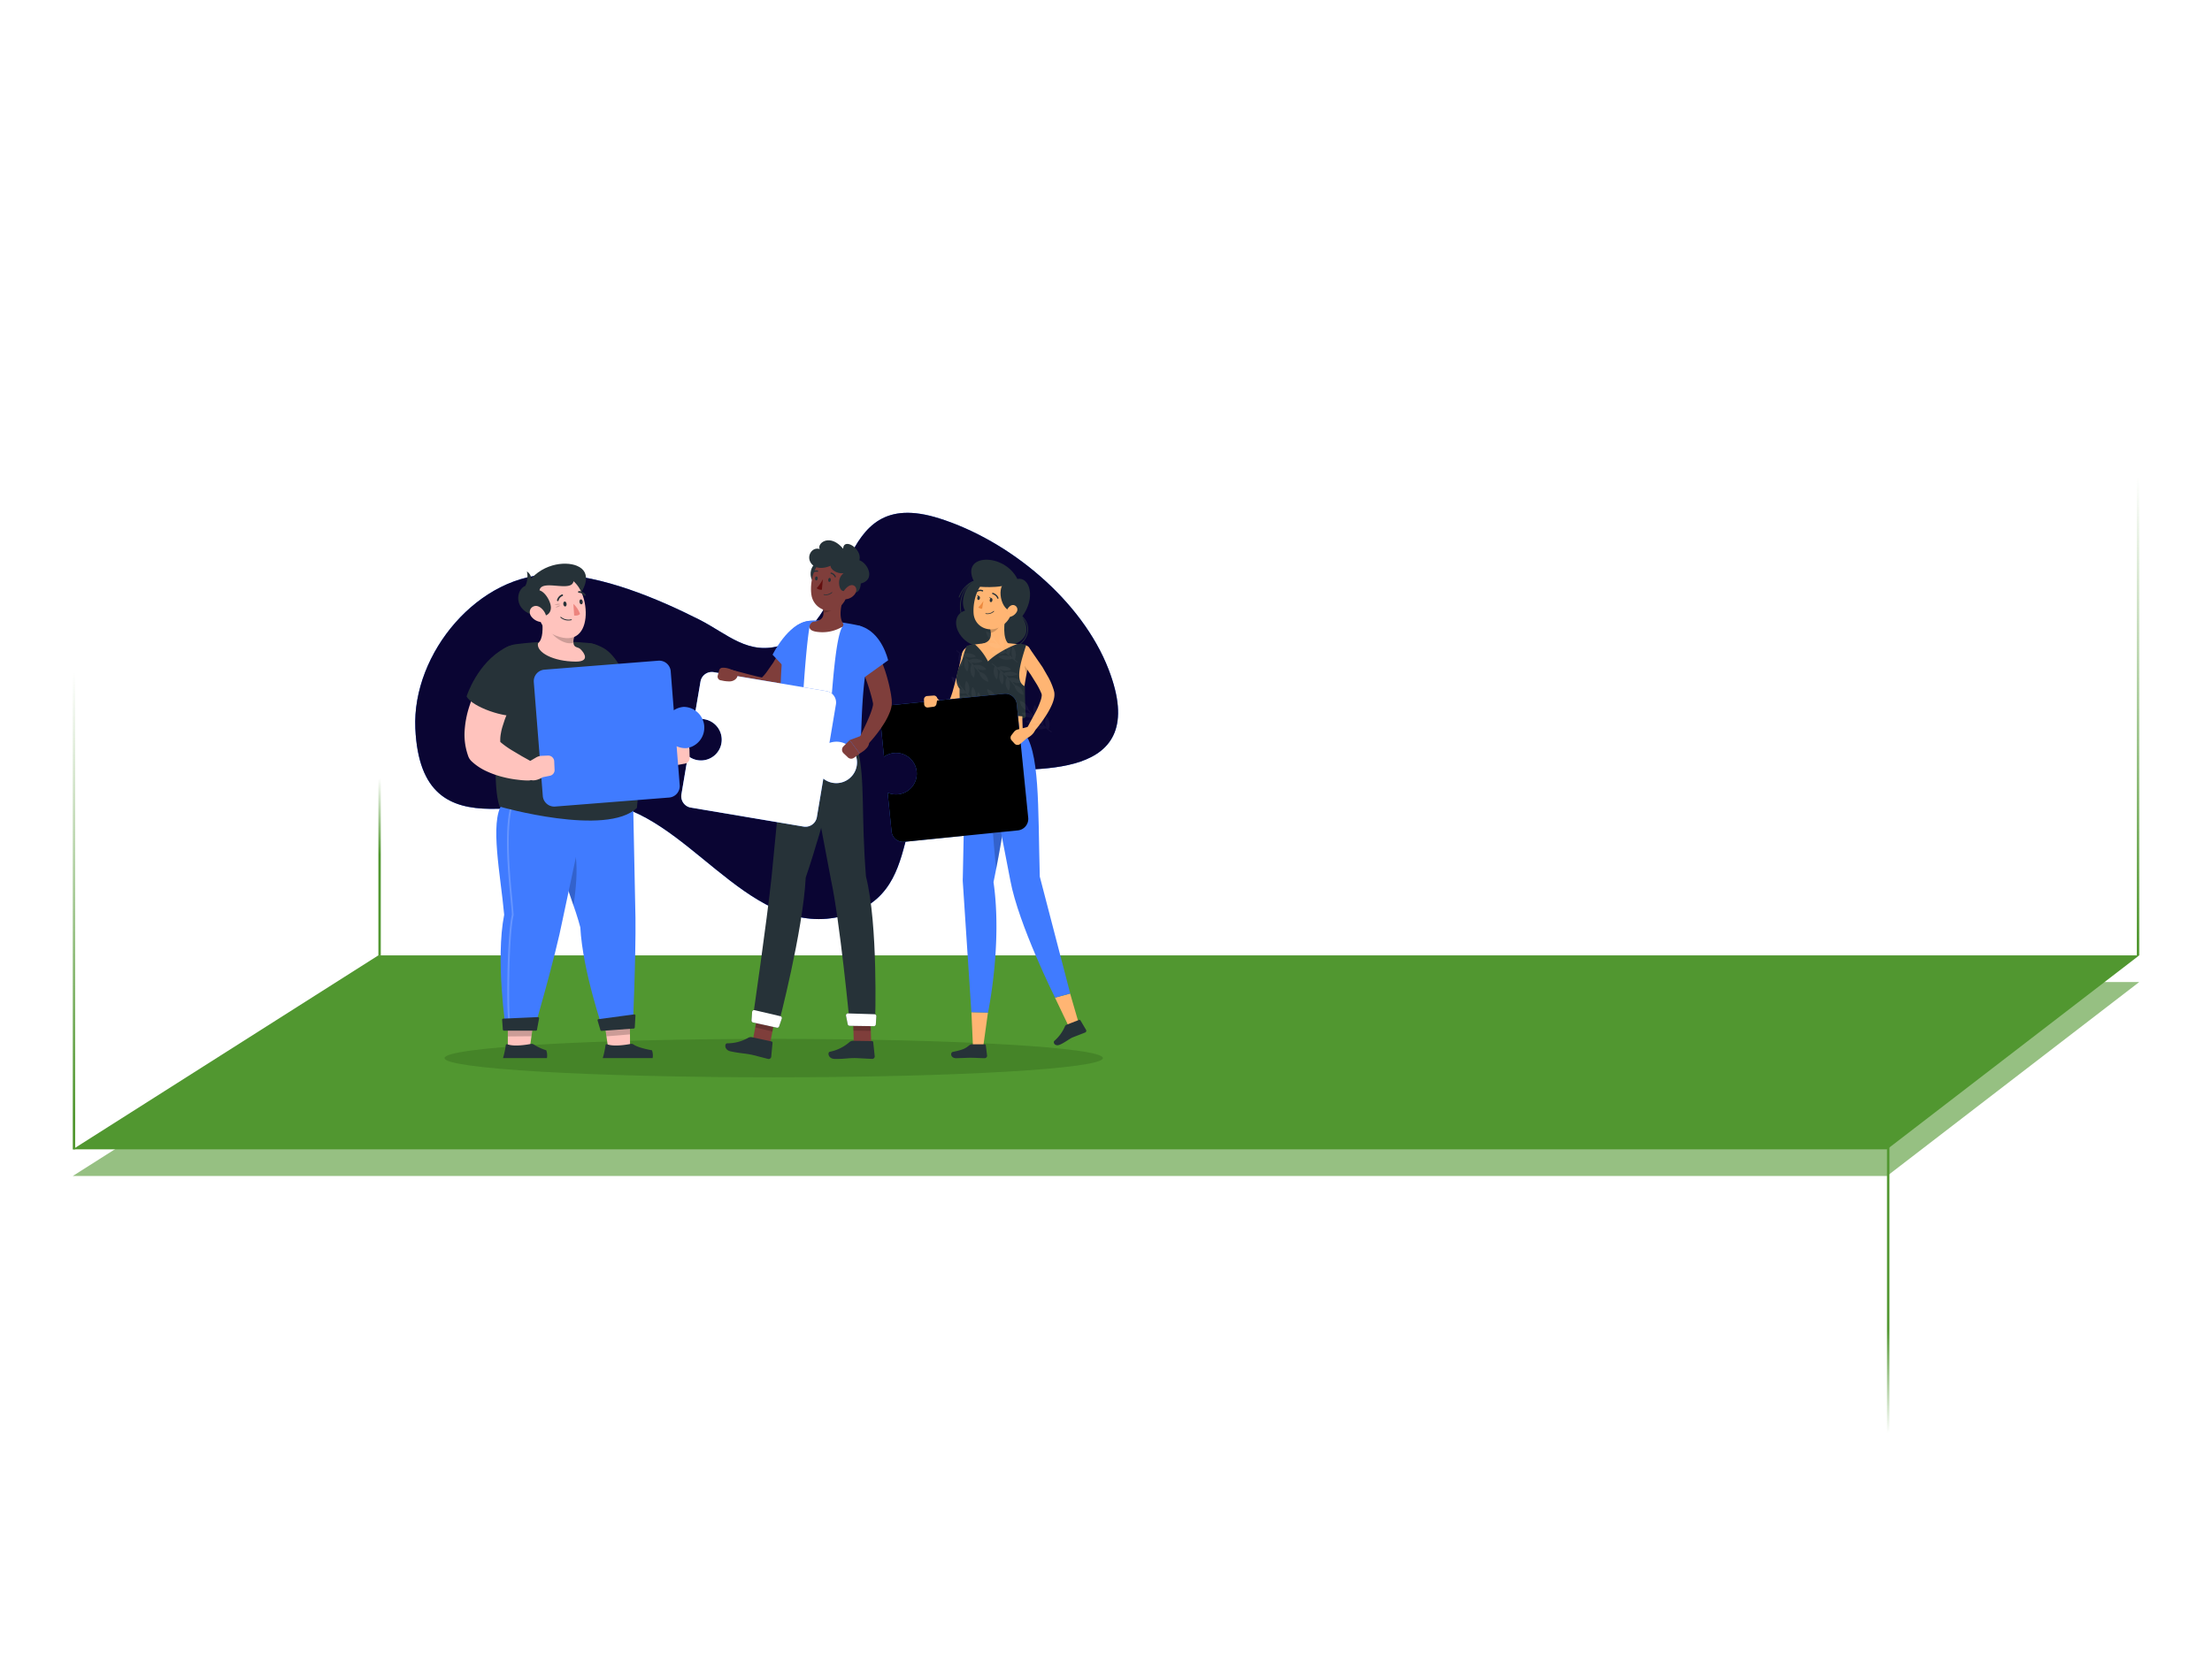 <svg xmlns:xlink="http://www.w3.org/1999/xlink" xmlns="http://www.w3.org/2000/svg" width="912" height="692" fill="none"
>
    <style>
        <![CDATA[.B{fill:#263238}.C{opacity:.2}.D{fill:#000}.E{fill:#407bff}.F{fill:#ffb573}.G{fill:#7f3e3b}.H{fill:#ffc3bd}.I{fill:#fff}]]></style>
    <g filter="url(#A)">
        <path d="M156 405h726l-104 80H30l126-80z" fill="#519730" fill-opacity=".6"/>
    </g>
    <path d="M156 394h726l-104 80H30l126-80z" fill="#519730"/>
    <use xlink:href="#F" class="E"/>
    <use xlink:href="#F" opacity=".9" fill="#0a0533"/>
    <path d="M319 444.292c74.958 0 135.723-3.547 135.723-7.924s-60.765-7.924-135.723-7.924-135.723 3.548-135.723 7.924 60.765 7.924 135.723 7.924z"
          fill="#458428"/>
    <g class="B">
        <path d="M401.53 239.759c-4.2 2.296-5.6 9.1-3.633 12.061-7.28 2.184-3.5 14.7 8.4 15.4s20.958-3.647 15.113-12.929c5.782-7.791 3.122-16.492-1.946-15.533-5.439-10.899-23.653-10.577-17.934 1.001z"/>
        <path d="M414.2 268.059a10.14 10.14 0 0 1-5.208-1.456c-.025-.009-.048-.023-.067-.042s-.033-.042-.042-.067-.013-.052-.01-.079.011-.052.024-.075a.18.18 0 0 1 .055-.058c.022-.015.047-.025.073-.029s.054-.003.079.005.05.02.07.037a9.87 9.87 0 0 0 6.753 1.257c2.329-.403 4.436-1.629 5.938-3.455 1.911-2.366 2.8-6.16-.539-9.702-.016-.017-.029-.037-.037-.058a.2.2 0 0 1-.012-.069c0-.023.006-.046.016-.068a.19.19 0 0 1 .099-.094c.022-.008.045-.012.068-.011s.047.006.068.015.041.023.057.04c3.458 3.71 2.555 7.7.553 10.171-.97 1.166-2.183 2.104-3.554 2.75a10.37 10.37 0 0 1-4.384.988zm-17.619-13.915a.17.17 0 0 1-.099-.035c-.029-.021-.051-.051-.062-.084-1.862-5.334.63-12.495 5.033-14.456.043-.015.09-.014.132.003s.078.048.099.088c.009.022.014.044.015.067s-.004.046-.013.068-.021.041-.037.058a.18.18 0 0 1-.056.038c-4.256 1.89-6.657 8.835-4.844 14.001.008.022.011.045.009.068a.16.16 0 0 1-.018.067c-.01.021-.025.04-.043.055s-.038.026-.06.034l-.056.028z"/>
        <path d="M395.44 246.437h-.063c-.043-.017-.077-.05-.097-.091s-.022-.089-.008-.133c1.26-3.339 3.64-5.88 6.202-6.636.044-.013.092-.007.133.015s.071.06.084.104.008.093-.015.133-.06.071-.104.084c-2.457.7-4.746 3.185-5.971 6.426-.015.03-.038.055-.066.073s-.062.026-.095.025z"/>
    </g>
    <path d="M405.24 432.637l-4.046.007-.679-15.197 6.811.168-2.086 15.022z" class="F"/>
    <path d="M398.205 301.499l-1.246 60.536a12.79 12.79 0 0 0 0 1.638l3.535 53.774 6.853.175s5.971-28.245 2.275-53.83c5.943-28.938 9.142-54.761 3.759-62.3l-15.176.007z"
          class="E"/>
    <path d="M409.685 318.25c-2.1 7.042-.056 29.68 1.029 40.124 1.477-7.546 2.737-14.805 3.668-21.497l-4.697-18.627z"
          class="C D"/>
    <path d="M400.739 430.677h5.257c.111-.004.219.034.302.107s.135.175.146.285l.532 4.305a1 1 0 0 1-.07.39c-.049.123-.122.236-.216.331a.99.99 0 0 1-.327.223c-.123.052-.255.078-.388.078-2.317 0-3.423-.168-6.342-.161l-5.369.182c-2.485 0-2.485-2.38-1.442-2.597 4.683-.973 5.285-1.512 6.916-2.8a1.63 1.63 0 0 1 1.001-.343z"
          class="B"/>
    <path d="M402.468 270.461l-.868 4.2-1.008 4.2-2.506 8.316c-.506 1.433-1.095 2.836-1.764 4.2-.371.758-.799 1.485-1.281 2.177l-.448.581c-.174.223-.369.429-.581.616-.537.507-1.184.884-1.89 1.099a4.55 4.55 0 0 1-2.282.091c-.595-.138-1.163-.374-1.68-.7-.784-.502-1.48-1.131-2.058-1.862-.993-1.235-1.784-2.619-2.345-4.102a1.47 1.47 0 0 1 .569-1.768c.283-.184.622-.265.958-.228a1.47 1.47 0 0 1 .888.428l.084.091a25.4 25.4 0 0 0 2.8 2.548c.389.297.821.533 1.281.7.168.042.287.042.301 0s-.098-.07-.196-.063-.161.042-.133 0a1.4 1.4 0 0 1 .112-.175c.07-.085.13-.176.182-.273.293-.482.551-.985.77-1.505.51-1.199.958-2.423 1.344-3.668l2.156-7.91 1.813-8.092c.173-.739.625-1.383 1.262-1.795a2.93 2.93 0 0 1 3.996.778c.435.621.613 1.387.496 2.137l.028-.021z"
          class="F"/>
    <path d="M396.105 295.773c0 1.722 26.838 2.058 26.838-.217l-13.713-3.5-13.125 3.717z" class="B"/>
    <path d="M401.033 265.946a61.17 61.17 0 0 1 21.357.21 3.08 3.08 0 0 1 1.163.439 3.07 3.07 0 0 1 .893.865 3.09 3.09 0 0 1 .476 1.149 3.06 3.06 0 0 1-.019 1.243c-3.794 16.989-3.577 22.701-3.213 31.647h-23.478l-1.953-28.28c-.126-3.689 1.141-6.734 4.774-7.273z"
          class="F"/>
    <path d="M422.32 270.881c-.148 2.371.166 4.748.924 7l1.05-5.25-1.974-1.75z" class="C D"/>
    <path d="M414.683 253.542c-.7 3.395-1.337 9.632 1.043 11.9 0 0-.931 3.451-7.245 3.451-6.951 0-3.325-3.451-3.325-3.451 3.794-.91 3.696-3.724 3.038-6.363l6.489-5.537z"
          class="F"/>
    <path d="M412.037 255.803l-3.843 3.297a11.13 11.13 0 0 1 .329 1.876c1.449-.21 3.437-1.799 3.591-3.318a5.19 5.19 0 0 0-.077-1.855z"
          class="C D"/>
    <path d="M418.351 247.648c-1.302 5.537-1.729 7.91-5.047 10.297-4.984 3.598-11.508.798-11.9-5.019-.35-5.229 1.827-13.412 7.7-14.7 1.29-.291 2.633-.247 3.901.127a7.75 7.75 0 0 1 3.347 2.009 7.76 7.76 0 0 1 1.999 7.286z"
          class="F"/>
    <path d="M416.237 239.318c-5.866.651-4.081 11.585.329 12.642 5.166-2.527 8.351-12.124-.329-12.642z" class="B"/>
    <path d="M444.951 422.627l-4.053 1.232-5.915-12.39 6.237-1.701 3.731 12.859z" class="F"/>
    <path d="M439.729 422.62l5.208-2.016c.091-.035.192-.037.284-.005s.17.096.22.18l2.331 3.934c.056.098.09.207.1.319a.78.78 0 0 1-.043.332.77.77 0 0 1-.177.284.79.79 0 0 1-.279.185l-4.998 1.946c-1.4.546-3.598 2.366-5.544 3.115s-2.8-1.029-2.1-1.645c1.896-1.655 3.39-3.721 4.368-6.041a1.08 1.08 0 0 1 .254-.359 1.07 1.07 0 0 1 .376-.229z"
          class="B"/>
    <path d="M404.652 301.499l11.9 61.6c3.381 18.2 18.445 48.342 18.445 48.342l6.251-1.708-12.551-48.223c-.784-28.938.14-52.5-7-60.039l-17.045.028z"
          class="E"/>
    <g class="B">
        <path d="M409.167 247.613c-.077.455-.378.784-.7.7s-.476-.462-.399-.917.385-.784.7-.735.483.497.399.952zm-5.145-.875c-.077.455-.385.784-.7.7s-.476-.455-.399-.917.385-.784.7-.7.476.462.399.917z"/>
        <path d="M403.749 245.87l-1.043-.504s.42.952 1.043.504z"/>
    </g>
    <path d="M405.464 247.83a12.5 12.5 0 0 1-2.1 2.632c.204.204.45.362.72.462s.56.141.848.119l.532-3.213z"
          fill="#ed893e"/>
    <path d="M407.102 253.248a3.91 3.91 0 0 1-.7-.063.15.15 0 0 1-.05-.018c-.015-.009-.028-.021-.038-.035a.13.13 0 0 1-.022-.048c-.004-.018-.005-.036-.002-.053.007-.035.026-.066.055-.086a.14.14 0 0 1 .099-.026 3.68 3.68 0 0 0 3.185-.91c.012-.014.028-.025.044-.032s.036-.011.054-.011.037.004.053.011a.12.12 0 0 1 .045.032c.024.026.037.059.037.094a.14.14 0 0 1-.037.095c-.733.696-1.712 1.074-2.723 1.05z"
          class="B"/>
    <path d="M419.149 252.422a4.2 4.2 0 0 1-2.527 1.925c-1.4.357-2.1-.91-1.666-2.226.371-1.183 1.561-2.8 2.968-2.583.305.056.592.187.835.381s.433.445.554.731a1.88 1.88 0 0 1 .142.907c-.029.309-.134.607-.306.865z"
          class="F"/>
    <path d="M411.4 246.913c-.057-.001-.112-.02-.157-.054s-.079-.081-.095-.135c-.371-1.197-1.904-1.715-1.918-1.715-.034-.011-.067-.028-.094-.051a.27.27 0 0 1-.067-.083c-.016-.032-.026-.068-.028-.103s.002-.072.014-.106.028-.067.051-.095.051-.05.083-.066.067-.026.103-.029.072.003.106.015c.07 0 1.813.609 2.268 2.1.011.034.015.07.011.106s-.013.071-.03.103-.04.06-.068.083-.06.04-.095.051l-.084-.021zm-8.526-2.821a.27.27 0 0 1-.133-.036c-.04-.023-.074-.057-.098-.097-.035-.063-.044-.137-.024-.207s.066-.128.129-.164a2.71 2.71 0 0 1 1.215-.384c.43-.029.861.045 1.256.216.064.033.112.09.134.158s.017.142-.015.206a.27.27 0 0 1-.158.134c-.068.022-.142.017-.206-.015-.316-.129-.658-.183-.998-.156a2.19 2.19 0 0 0-.962.31c-.042.026-.091.038-.14.035z"
          class="B"/>
    <path d="M424.308 267.129l5.53 8.036 2.464 4.291a28.41 28.41 0 0 1 2.065 4.837c.077.224.133.483.196.7l.049.203.063.294c.028.183.047.368.056.553.032.607-.012 1.216-.133 1.813-.199.945-.497 1.867-.889 2.751a31.86 31.86 0 0 1-2.436 4.494c-1.772 2.749-3.764 5.35-5.957 7.777a1.45 1.45 0 0 1-.93.477c-.359.039-.719-.057-1.011-.269s-.494-.524-.569-.877-.016-.72.165-1.032v-.035l4.403-8.211c.649-1.323 1.212-2.686 1.687-4.081.204-.593.345-1.205.42-1.827a1.97 1.97 0 0 0 0-.553v-.042-.084l-.147-.413c-.545-1.313-1.186-2.583-1.918-3.801l-2.429-3.885-5.32-7.63a2.93 2.93 0 0 1 .655-4.031c.611-.455 1.376-.654 2.132-.555a2.93 2.93 0 0 1 1.917 1.086l-.063.014z"
          class="F"/>
    <path d="M408.901 246.745l-1.043-.504s.413.959 1.043.504zm-11.984 24.801a38.48 38.48 0 0 1 1.666-5.187c1.074-.321 2.171-.555 3.283-.7a23.88 23.88 0 0 1 5.488 7.126c3.003-3.038 8.75-6.111 12.25-7.231 1.184-.075 2.371.075 3.5.441-2.387 7.532-4.823 15.106-.504 17.052-.077 3.577.126 8.015.308 12.502-4.081-.448-20.265-1.225-26.838.217-.336-4.55-.455-8.4-.434-11.725-3.059-3.899.007-9.205 1.281-12.495z"
          class="B"/>
    <g class="C I">
        <path d="M403.35 285.553c-.037.005-.071.019-.101.041s-.052.051-.067.085c-.496 1.393-.481 2.916.042 4.298l-1.4-1.211a5.02 5.02 0 0 0 .44-2.703 5.03 5.03 0 0 0-1.042-2.533c-.022-.028-.051-.051-.084-.066a.21.21 0 0 0-.105-.018.2.2 0 0 0-.102.039.19.19 0 0 0-.066.087 6.19 6.19 0 0 0 .091 4.41l-1.785-1.701a5.02 5.02 0 0 0 .479-2.731c-.1-.937-.463-1.827-1.046-2.568-.022-.028-.051-.051-.084-.066a.21.21 0 0 0-.105-.018.2.2 0 0 0-.102.039.19.19 0 0 0-.066.087 6.24 6.24 0 0 0 .091 4.417l-2.352-2.667c-.214-.846-.639-1.625-1.235-2.262a5.17 5.17 0 0 0-2.174-1.385c-.034-.006-.068-.003-.101.007s-.063.028-.088.051a.21.21 0 0 0-.054.086c-.011.032-.014.067-.009.101.63 3.101 2.912 3.64 3.374 3.717l1.148 1.358c-1.097-.491-2.318-.638-3.5-.42-.036.009-.069.027-.095.053a.19.19 0 0 0-.052.094c-.01.035-.012.072-.005.107s.024.069.047.096c.602.687 1.383 1.191 2.257 1.457a4.89 4.89 0 0 0 2.685.048l1.253 1.246c-1.482-.424-3.065-.33-4.487.266-.034.018-.062.045-.082.078s-.03.07-.03.108.011.075.03.108a.21.21 0 0 0 .082.077c.799.498 1.715.777 2.656.81s1.874-.181 2.706-.621l1.855 1.659c-1.434-.647-3.057-.742-4.557-.266-.035.014-.065.037-.089.067s-.038.064-.044.101.001.073.015.108a.23.23 0 0 0 .062.088c.737.597 1.625.978 2.565 1.102s1.896-.015 2.762-.402l.056-.035c.022-.023.037-.052.042-.084l.791.644c.025.033.059.058.098.07l1.281.987c.038.033.086.051.137.051s.098-.018.136-.051c.016-.022.028-.048.034-.075s.007-.055.003-.082a.24.24 0 0 0-.029-.077c-.015-.023-.034-.044-.057-.06l-1.183-.917c.364-.834.494-1.75.379-2.653a5.03 5.03 0 0 0-1.037-2.471.21.21 0 0 0-.077-.077c-.032-.018-.068-.028-.105-.028zm-6.902-10.843c.036-.004.071-.018.101-.04a.21.21 0 0 0 .067-.086c.496-1.392.481-2.916-.042-4.298l1.4 1.211a5.03 5.03 0 0 0 .602 5.236c.022.029.051.051.084.066a.21.21 0 0 0 .105.018c.037-.003.072-.016.102-.038s.053-.053.066-.088a6.19 6.19 0 0 0-.091-4.41l1.785 1.701a5 5 0 0 0-.479 2.731 5.01 5.01 0 0 0 1.046 2.568c.022.029.051.051.084.066a.21.21 0 0 0 .105.018c.037-.003.072-.016.102-.038s.053-.053.066-.088c.509-1.434.476-3.005-.091-4.417l2.352 2.667a5.16 5.16 0 0 0 3.409 3.647c.034.006.068.004.101-.006a.21.21 0 0 0 .087-.052c.025-.024.043-.053.055-.086s.014-.067.009-.101c-.63-3.101-2.912-3.64-3.374-3.717l-1.148-1.358c1.096.494 2.318.638 3.5.413.035-.006.068-.023.095-.047s.044-.058.052-.093.012-.071.005-.107-.024-.068-.047-.096c-.602-.686-1.384-1.191-2.257-1.457a4.91 4.91 0 0 0-2.685-.048l-1.253-1.246c1.482.424 3.065.33 4.487-.266.033-.018.062-.044.081-.077s.03-.07.03-.108a.21.21 0 0 0-.03-.109c-.019-.032-.048-.059-.081-.077-.799-.498-1.715-.777-2.656-.81s-1.874.181-2.706.621l-1.855-1.659c1.434.647 3.057.742 4.557.266.034-.015.064-.038.087-.068a.23.23 0 0 0 .046-.1c.003-.036-.002-.073-.015-.107s-.035-.065-.062-.089c-.737-.597-1.625-.978-2.565-1.102s-1.896.016-2.762.402l-.056.035a.16.16 0 0 0-.042.084l-.791-.644c-.025-.033-.059-.057-.098-.07l-1.281-.987c-.038-.032-.087-.05-.137-.05s-.098.018-.136.05c-.032.045-.045.101-.037.155s.036.105.079.139l1.19.917a5.03 5.03 0 0 0 .658 5.124c.018.032.045.059.077.077s.068.028.105.028zm21.581 15.954a.22.22 0 0 0-.098.039c-.03.02-.053.048-.07.08-.49 1.393-.475 2.914.042 4.298l-1.4-1.211a5.02 5.02 0 0 0-.602-5.229c-.022-.029-.05-.052-.083-.066a.2.2 0 0 0-.105-.017c-.036.003-.07.016-.1.037s-.053.048-.069.081a6.24 6.24 0 0 0 .091 4.417l-1.785-1.701a4.99 4.99 0 0 0 .482-2.728 4.98 4.98 0 0 0-1.049-2.564c-.02-.031-.049-.055-.082-.069s-.071-.02-.107-.015-.07.017-.099.038-.053.048-.069.081a6.24 6.24 0 0 0 .091 4.417l-2.352-2.667c-.216-.846-.642-1.623-1.238-2.26a5.19 5.19 0 0 0-2.171-1.387c-.034-.007-.068-.006-.101.004a.22.22 0 0 0-.088.052c-.025.025-.044.056-.055.09s-.014.07-.008.106c.63 3.094 2.919 3.633 3.374 3.71l1.148 1.365a5.92 5.92 0 0 0-3.5-.42c-.035.009-.067.028-.093.054s-.044.057-.054.093-.012.069-.005.103a.21.21 0 0 0 .047.093c.598.691 1.38 1.198 2.254 1.465s1.806.28 2.688.04l1.253 1.253c-1.482-.428-3.066-.334-4.487.266-.032.019-.059.045-.078.077a.24.24 0 0 0-.034.105c-.003.038.009.073.027.105s.046.059.078.077c.799.498 1.714.778 2.655.812s1.874-.178 2.707-.616l1.855 1.659a6.38 6.38 0 0 0-4.557-.266c-.035.014-.065.037-.089.066s-.038.064-.044.102.001.072.016.106.038.062.068.083c.737.597 1.625.978 2.565 1.101s1.896-.015 2.762-.401l.049-.042c.02-.023.037-.049.049-.077l.791.644c.022.032.054.057.091.07l1.281.994c.038.032.087.05.137.05s.098-.018.136-.05c.033-.045.048-.101.04-.156s-.037-.105-.082-.138l-1.19-.917c.365-.833.498-1.75.383-2.652a5.03 5.03 0 0 0-1.034-2.472c-.018-.033-.044-.061-.076-.08s-.069-.031-.106-.032zm13.461 4.836c-.037.003-.073.017-.103.039a.2.2 0 0 0-.065.087c-.499 1.392-.487 2.915.035 4.298l-1.4-1.211c.396-.842.55-1.777.445-2.702a5.02 5.02 0 0 0-1.04-2.534.22.22 0 0 0-.087-.067c-.035-.015-.072-.021-.109-.017s-.071.02-.1.042-.053.051-.068.084c-.509 1.432-.477 3.001.091 4.41l-1.778-1.701c.413-.847.579-1.793.479-2.731a5.01 5.01 0 0 0-1.046-2.568c-.022-.028-.051-.051-.084-.066s-.069-.02-.105-.018-.073.017-.103.039a.2.2 0 0 0-.065.087 6.21 6.21 0 0 0 .091 4.417l-2.352-2.667a5.17 5.17 0 0 0-3.409-3.647c-.034-.007-.07-.006-.103.003s-.064.027-.089.052a.2.2 0 0 0-.054.088c-.011.033-.013.068-.006.102.63 3.101 2.912 3.64 3.374 3.717l1.148 1.358a5.96 5.96 0 0 0-3.5-.42c-.035.011-.066.03-.092.056a.23.23 0 0 0-.055.091.22.22 0 0 0-.002.108c.009.036.026.068.051.095a4.9 4.9 0 0 0 4.935 1.505l1.253 1.246a6.76 6.76 0 0 0-4.48.266c-.034.017-.062.043-.082.075s-.03.07-.03.107a.22.22 0 0 0 .025.107c.017.033.042.062.073.082a5.41 5.41 0 0 0 2.659.807 5.42 5.42 0 0 0 2.71-.618l1.848 1.659c-1.435-.647-3.057-.742-4.557-.266-.035.014-.065.036-.088.066a.19.19 0 0 0-.038.102.22.22 0 0 0 .015.108c.013.034.034.064.062.088a5.14 5.14 0 0 0 2.565 1.101c.94.124 1.896-.015 2.762-.401.016.004.033.004.049 0a.13.13 0 0 0 .049-.084l.791.644c.023.032.055.056.091.07l1.281.987c.038.033.086.051.136.051a.21.21 0 0 0 .137-.051c.017-.021.03-.046.037-.073s.01-.055.006-.083a.21.21 0 0 0-.028-.077c-.015-.024-.034-.045-.057-.061l-1.19-.917c.365-.833.498-1.749.383-2.652a5.03 5.03 0 0 0-1.034-2.472c-.014-.038-.039-.071-.071-.096s-.071-.04-.111-.044z"
              class="C"/>
        <path d="M400.711 296.292c-.036.003-.071.015-.1.036s-.053.05-.068.083c-.499 1.391-.487 2.914.035 4.298l-1.4-1.211a5.02 5.02 0 0 0 .445-2.703c-.105-.924-.465-1.802-1.04-2.533-.023-.029-.053-.051-.087-.065s-.07-.019-.107-.015-.071.018-.1.039-.054.05-.07.083a6.24 6.24 0 0 0 .091 4.417l-1.778-1.701a5.02 5.02 0 0 0 .479-2.732 5.01 5.01 0 0 0-1.046-2.567c-.021-.029-.05-.052-.084-.066a.19.19 0 0 0-.105-.011c-.037.001-.072.013-.102.034s-.053.051-.066.085a6.21 6.21 0 0 0 .091 4.417l-2.352-2.667c-.216-.846-.642-1.623-1.238-2.26a5.18 5.18 0 0 0-2.171-1.387.22.22 0 0 0-.105.004c-.034.01-.065.027-.091.052s-.039.055-.049.088a.23.23 0 0 0-.007.101c.63 3.101 2.912 3.64 3.374 3.717l1.148 1.4c-1.096-.498-2.318-.644-3.5-.42a.21.21 0 0 0-.092.051c-.025.024-.044.055-.055.089s-.01.072-.002.107.026.069.051.096c.597.691 1.377 1.199 2.25 1.465s1.804.28 2.685.04l1.253 1.253c-1.479-.431-3.062-.337-4.48.266-.033.015-.061.04-.081.071s-.031.067-.031.104a.22.22 0 0 0 .024.107c.017.033.043.061.074.082.8.498 1.716.778 2.658.812a5.41 5.41 0 0 0 2.711-.616l1.848 1.652c-1.435-.646-3.058-.738-4.557-.259-.034.012-.064.034-.086.062a.2.2 0 0 0-.04.099c-.005.036 0 .073.013.107s.035.065.064.089a5.14 5.14 0 0 0 2.565 1.1c.94.124 1.896-.015 2.762-.4.016.003.033.003.049 0 .025-.02.042-.047.049-.077l.791.644c.023.031.055.055.091.07l1.281.994c.038.032.086.05.136.05s.099-.018.137-.05c.017-.022.03-.047.038-.074a.21.21 0 0 0 .005-.083.21.21 0 0 0-.028-.077c-.015-.024-.034-.045-.057-.06l-1.19-.917a5.05 5.05 0 0 0 .383-2.656 5.04 5.04 0 0 0-1.034-2.475c-.003-.048-.024-.092-.057-.126a.19.19 0 0 0-.125-.056zm16.87-29.492c-.036.005-.071.02-.1.042s-.053.051-.068.084c-.49 1.394-.475 2.915.042 4.298l-1.4-1.211a5.02 5.02 0 0 0 .44-2.703 5.03 5.03 0 0 0-1.042-2.533c-.022-.028-.051-.051-.084-.066a.21.21 0 0 0-.105-.018.2.2 0 0 0-.102.039c-.029.022-.053.053-.066.087-.509 1.432-.477 3.001.091 4.41l-1.785-1.701c.413-.847.579-1.793.479-2.731a5.01 5.01 0 0 0-1.046-2.568c-.022-.029-.05-.052-.083-.067s-.07-.02-.106-.017a.2.2 0 0 0-.102.039c-.029.022-.053.053-.066.087a6.24 6.24 0 0 0 .091 4.417l-2.352-2.667c-.214-.846-.639-1.625-1.235-2.262a5.17 5.17 0 0 0-2.174-1.385c-.034-.006-.069-.003-.101.007s-.063.028-.088.051a.21.21 0 0 0-.054.086c-.011.032-.014.067-.009.101.63 3.101 2.919 3.64 3.374 3.717l1.148 1.358c-1.097-.492-2.318-.638-3.5-.42-.035.011-.066.03-.092.056a.23.23 0 0 0-.055.091c-.011.035-.012.072-.005.107s.024.069.047.096c.602.687 1.383 1.191 2.257 1.457a4.89 4.89 0 0 0 2.685.048l1.253 1.246c-1.482-.424-3.065-.33-4.487.266-.032.019-.059.046-.078.078s-.031.067-.034.104.009.076.027.109.045.061.078.08c.799.498 1.715.777 2.656.81s1.874-.181 2.706-.621l1.855 1.659c-1.434-.647-3.057-.742-4.557-.266-.035.014-.065.037-.089.067s-.038.064-.044.101.002.075.016.109.038.065.068.087a5.12 5.12 0 0 0 2.561 1.101c.939.124 1.894-.015 2.759-.401l.056-.035c.022-.023.037-.052.042-.084l.791.644c.026.032.06.056.098.07l1.281.987c.038.033.086.051.136.051a.21.21 0 0 0 .137-.051.21.21 0 0 0-.042-.294l-1.19-.917c.365-.833.498-1.749.383-2.652a5.03 5.03 0 0 0-1.034-2.472.24.24 0 0 0-.078-.074c-.032-.018-.068-.029-.104-.031zm-6.65 13.301a.2.2 0 0 0 .168-.119c.499-1.392.487-2.915-.035-4.298l1.4 1.211a5.02 5.02 0 0 0 .595 5.236c.023.028.053.05.087.064s.07.019.107.015.071-.018.1-.039.054-.049.07-.082a6.24 6.24 0 0 0-.091-4.417l1.785 1.701a5.02 5.02 0 0 0-.479 2.731c.1.937.463 1.827 1.046 2.568.023.028.053.05.087.064s.07.019.107.015.071-.018.1-.039.054-.049.07-.082a6.21 6.21 0 0 0-.098-4.417 34.62 34.62 0 0 1 2.352 2.667 5.19 5.19 0 0 0 1.24 2.262c.597.637 1.346 1.114 2.176 1.385.034.007.069.005.102-.005s.063-.027.087-.051a.23.23 0 0 0 .052-.091c.009-.035.011-.07.004-.105-.623-3.094-2.912-3.633-3.374-3.71l-1.148-1.4a5.84 5.84 0 0 0 3.5.42.22.22 0 0 0 .092-.051c.025-.025.044-.055.055-.089a.22.22 0 0 0-.049-.203c-.597-.691-1.377-1.199-2.25-1.466s-1.804-.28-2.685-.039l-1.253-1.253c1.479.431 3.062.337 4.48-.266.034-.017.062-.043.082-.075s.03-.069.03-.107a.2.2 0 0 0-.023-.105c-.017-.032-.043-.059-.075-.077a5.41 5.41 0 0 0-2.658-.813 5.4 5.4 0 0 0-2.711.617l-1.848-1.652c1.436.642 3.058.734 4.557.259.034-.013.063-.035.086-.063s.036-.062.04-.098.003-.074-.011-.109-.036-.065-.066-.087c-.736-.599-1.624-.981-2.564-1.104a5.12 5.12 0 0 0-2.763.404c-.016-.003-.033-.003-.049 0-.02.023-.037.049-.049.077l-.791-.644a.18.18 0 0 0-.091-.07l-1.281-.994c-.038-.033-.086-.051-.136-.051a.21.21 0 0 0-.137.051.21.21 0 0 0-.04.155c.008.056.038.105.082.139l1.19.917c-.365.834-.497 1.752-.383 2.655a5.04 5.04 0 0 0 1.034 2.476c.007.045.027.086.058.119a.22.22 0 0 0 .117.063z"
              class="C"/>
    </g>
    <use xlink:href="#G" class="E"/>
    <use xlink:href="#G" opacity=".3" class="D"/>
    <path d="M426.8 300.505l-2.17-.945-5.096 1.302c-.584.152-1.101.495-1.47.973l-1.078 1.4a1.66 1.66 0 0 0 .091 2.1l1.218 1.344c.292.32.697.513 1.13.539a1.67 1.67 0 0 0 1.187-.399l2.765-2.373s3.332-1.561 3.423-3.941zm-44.177-8.743l2.254-.287c.304-.035.588-.167.809-.379a1.39 1.39 0 0 0 .416-.79l.308-1.792a1.4 1.4 0 0 0-.027-.643c-.058-.209-.165-.402-.311-.563s-.327-.286-.53-.364a1.4 1.4 0 0 0-.637-.089l-2.632.189a1.4 1.4 0 0 0-1.323 1.47l.07 1.89a1.41 1.41 0 0 0 .135.574c.086.179.208.338.36.467a1.4 1.4 0 0 0 .52.278 1.39 1.39 0 0 0 .588.039z"
          class="F"/>
    <path d="M417.7 240.319c-5.558 2.8-15.323 1.512-15.323 1.512s5.446-8.904 15.323-1.512z" class="B"/>
    <path d="M319.896 417.923l-2.793 14.539-7.07-1.708 2.793-14.539 7.07 1.708z" class="G"/>
    <path d="M310.257 427.8l7.861 1.708a.49.49 0 0 1 .304.192c.074.099.108.223.095.347l-.546 5.775c-.018.145-.066.284-.141.409a1.03 1.03 0 0 1-.295.318c-.119.085-.254.143-.397.172a1.06 1.06 0 0 1-.434-.003l-6.335-1.624c-3.647-.805-4.942-.588-9.226-1.526-2.59-.567-2.471-3.283-1.309-3.29a17.41 17.41 0 0 0 8.743-2.331c.521-.261 1.122-.314 1.68-.147z"
          class="B"/>
    <path d="M319.903 417.93l-1.442 7.49-7.077-1.708 1.442-7.497 7.077 1.715z" class="C D"/>
    <g class="B">
        <path d="M332.202 361.929c8.295-24.402 14.861-53.2 14.861-53.2l-23.66-1.498-5.306 54.6c-1.89 17.906-7.763 58.331-7.763 58.331l10.675 2.163s10.01-38.066 11.193-60.396z"/>
        <path d="M336.15 322.31l5.74 7.098-5.047 17.934a123.74 123.74 0 0 1-.693-25.032z" class="C"/>
        <use xlink:href="#H"/>
    </g>
    <use xlink:href="#H" opacity=".1" class="I"/>
    <path d="M358.816 417.418l.441 15.001-7.175-.098-.441-15.001 7.175.098z" class="G"/>
    <path d="M351.9 429.242l7.63.112c.124-.001.243.045.335.128s.15.197.162.32l.616 5.768a1.05 1.05 0 0 1-.055.431c-.049.138-.126.265-.226.371a1.04 1.04 0 0 1-.356.249 1.06 1.06 0 0 1-.427.083l-6.531-.336c-3.738-.063-4.543.406-8.925.343-2.653-.042-3.08-2.73-1.946-2.968a17.44 17.44 0 0 0 8.113-4.018 2.28 2.28 0 0 1 1.61-.483z"
          class="B"/>
    <path d="M358.823 417.425l.224 7.728-7.182-.098-.224-7.735 7.182.105z" class="C D"/>
    <g class="B">
        <path d="M357.031 361.433c-2.03-25.669-.315-39.515-3.297-52.262l-21.532-1.337 10.374 54.796c3.689 17.066 7.658 58.52 7.658 58.52l10.584.133s1.295-39.823-3.787-59.85z"/>
        <use xlink:href="#I"/>
    </g>
    <use xlink:href="#I" opacity=".1" class="I"/>
    <path d="M331.509 268.346l-2.625 4.998-3.017 4.767a45.24 45.24 0 0 1-3.612 4.585 21.43 21.43 0 0 1-5.019 4.256l-.245.14c-.418.246-.884.401-1.367.454s-.971.004-1.433-.146l-3.983-1.47-3.794-1.736-3.64-1.967-3.5-2.247c-.411-.291-.707-.717-.838-1.204s-.087-1.003.123-1.461.573-.829 1.027-1.048a2.17 2.17 0 0 1 1.459-.151h.077l3.808.994 3.787 1.001 3.752.938 3.696.798-3.017.455a17.03 17.03 0 0 0 2.8-2.954l2.8-3.99 2.576-4.347 2.408-4.431.042-.077a4.31 4.31 0 0 1 5.614-1.642 4.31 4.31 0 0 1 2.086 5.464l.035.021z"
          class="G"/>
    <path d="M333.231 256.111c-8.358.952-14.7 13.895-14.7 13.895l8.624 9.177s3.843-4.578 7.973-10.367c4.508-6.307 4.718-13.454-1.897-12.705z"
          class="E"/>
    <path d="M332.202 258.05c3.213-1.141 17.605.7 17.605.7-2.8 3.612-5.138 33.523-5.397 50.715-3.059.42-14.791-.385-17.5-1.015.35-6.748 3.164-38.402 5.292-50.4z"
          class="I"/>
    <path d="M322.913 267.122c.378-3.11 1.884-5.974 4.234-8.047s5.38-3.209 8.513-3.195a88.45 88.45 0 0 1 17.885 1.974 7 7 0 0 1 2.551 1.104c.768.535 1.421 1.219 1.92 2.01a7 7 0 0 1 .987 2.599 6.99 6.99 0 0 1-.103 2.778c-4.431 18.585-3.262 36.218-4.445 44.422-4.218 1.551-8.697 2.264-13.188 2.1 0 0 .105-7.077 1.092-19.026.784-9.499 2.191-31.836 5.089-35.546 0 0-10.388-1.4-13.601-.273-2.387 13.475-4.137 54.292-4.137 54.299-5.082-.364-7.476-3.192-7.399-4.032-1.029-16.513-.511-31.486.602-41.167z"
          class="E"/>
    <path d="M347.819 246.451c-.973 2.8-2.1 7.763-.301 10.549a1.08 1.08 0 0 1 .18.434 1.07 1.07 0 0 1-.244.882 1.07 1.07 0 0 1-.377.28c-2.892 1.668-6.233 2.388-9.555 2.058-4.515-.364-4.2-2.401-3.038-3.724a1.63 1.63 0 0 1 1.064-.532c4.263-.511 4.305-3.08 3.689-5.6l8.582-4.347z"
          class="G"/>
    <path d="M344.319 248.235l-5.075 2.583a8.07 8.07 0 0 1 .273 1.827c1.848 0 4.466-1.239 4.767-2.66a3.61 3.61 0 0 0 .035-1.75z"
          class="C D"/>
    <path d="M341.051 236.718c.191-2.525-1.183-4.687-3.068-4.83s-3.567 1.789-3.758 4.314 1.183 4.688 3.068 4.83 3.568-1.789 3.758-4.314z"
          class="B"/>
    <path d="M350.563 238.8c-.938 5.523-1.211 8.806-4.277 11.375-4.613 3.857-11.088.595-11.788-5.096-.637-5.117 1.001-13.3 6.587-14.952s10.416 3.143 9.478 8.673z"
          class="G"/>
    <path d="M349.359 243.469c-.07 0-.154-.091-.231-.049-2.506 1.4-3.318-1.61-3.164-3.612a4.76 4.76 0 0 1 .563-1.906c.32-.589.76-1.103 1.292-1.51-2.716.308-5.348-1.442-5.39-3.073-3.003 1.323-6.622 1.4-8.253-1.4s.7-6.461 3.808-5.488c-1.26-2.254 4.067-6.762 9.646-.112.175-4.823 7.973 0 6.692 4.739 3.612 1.246 6.706 8.106.581 9.569-.406 6.356-5.544 2.842-5.544 2.842z"
          class="B"/>
    <path d="M352.313 245.205a5.31 5.31 0 0 1-3.388 1.904c-1.68.189-2.051-1.519-1.19-3.073.777-1.4 2.583-3.178 4.081-2.632s1.589 2.471.497 3.801z"
          class="G"/>
    <path d="M342.555 239.213c-.042.462-.315.805-.616.777s-.511-.42-.469-.882.315-.798.616-.77.504.42.469.875zm-5.425-.602c-.042.455-.315.798-.616.77s-.504-.42-.469-.875.315-.805.616-.777.539.42.469.882z"
          class="B"/>
    <path d="M339.251 238.87c-.669 1.342-1.519 2.586-2.527 3.696a2.67 2.67 0 0 0 1.002.548 2.66 2.66 0 0 0 1.14.075l.385-4.319z"
          fill="#630f0f"/>
    <path d="M340.28 245.415c.508.035 1.018-.033 1.5-.2a3.77 3.77 0 0 0 1.3-.773c.012-.013.022-.028.029-.045s.009-.035.009-.052-.004-.036-.011-.052-.018-.032-.031-.044a.16.16 0 0 0-.097-.038c-.017 0-.035.004-.052.011s-.031.018-.043.031a3.6 3.6 0 0 1-1.487.79c-.551.142-1.128.152-1.684.029a.13.13 0 0 0-.052-.002.12.12 0 0 0-.048.02c-.015.01-.027.023-.036.038s-.016.031-.018.049c-.006.035.001.071.02.101s.05.051.085.06l.616.077zm4.067-7.316c.044.011.089.011.133 0 .033-.014.062-.035.086-.06s.043-.057.056-.09.018-.069.016-.104-.01-.07-.025-.102c-.164-.397-.42-.748-.746-1.027a2.72 2.72 0 0 0-1.13-.576c-.07-.011-.142.007-.199.049a.27.27 0 0 0-.109.175c-.01.07.008.141.049.199s.105.096.175.109c.329.084.633.245.888.469a2.17 2.17 0 0 1 .582.819c.023.039.056.072.095.097a.28.28 0 0 0 .129.042zm-9.492-1.721c.043.011.089.012.133.003a.29.29 0 0 0 .119-.059 2.14 2.14 0 0 1 .873-.479c.325-.089.666-.1.996-.032a.27.27 0 0 0 .202-.023c.062-.034.107-.091.127-.159s.011-.143-.023-.205-.091-.11-.159-.131c-.417-.095-.85-.088-1.263.021a2.65 2.65 0 0 0-1.11.602.28.28 0 0 0-.059.086c-.013.033-.02.068-.02.103s.007.07.02.102.034.062.059.087c.026.037.063.066.105.084z"
          class="B"/>
    <path d="M360.566 265.967l1.19 2.492 1.064 2.464 1.883 5.033c1.167 3.44 2.061 6.968 2.674 10.549l.189 1.4.098.7v.168.308c0 .224.035.448.035.7-.027 1.276-.281 2.537-.749 3.724-.697 1.813-1.584 3.547-2.646 5.173-.964 1.522-2.009 2.992-3.129 4.403-1.098 1.404-2.266 2.752-3.5 4.039a2.16 2.16 0 0 1-1.346.664c-.513.053-1.029-.08-1.453-.375a2.15 2.15 0 0 1-.701-2.725v-.056c1.449-3.017 2.982-6.069 4.2-9.044.315-.742.595-1.484.84-2.205.244-.673.447-1.361.609-2.058a4 4 0 0 0 .119-1.33s0 .042 0 0l-.035-.14-.133-.581-.259-1.155a83.74 83.74 0 0 0-2.961-9.24c-.56-1.54-1.197-3.059-1.813-4.585-.308-.756-.637-1.512-.966-2.261l-.98-2.184-.056-.126c-.492-1.031-.555-2.214-.174-3.291a4.31 4.31 0 0 1 2.204-2.449c1.03-.492 2.214-.555 3.29-.174s1.958 1.173 2.45 2.204l.056-.042z"
          class="G"/>
    <path d="M354.266 258.049c9.324 2.352 11.9 14.273 11.9 14.273l-11.578 8.302s-2.87-3.003-3.738-10.059c-.399-3.367 1.526-12.607 3.416-12.516z"
          class="E"/>
    <path d="M355.701 303.199l-5.39 2.016 4.13 5.53s4.655-2.415 3.773-5.096l-2.513-2.45z" class="G"/>
    <use xlink:href="#J" class="E"/>
    <use xlink:href="#J" opacity=".6" class="I"/>
    <path d="M347.791 310.647l1.771 1.694c.341.328.787.524 1.259.552a1.99 1.99 0 0 0 1.317-.398l2.303-1.729-4.13-5.53-2.555 2.562a1.99 1.99 0 0 0-.437.657 2 2 0 0 0-.147.775c.003.266.06.528.166.771s.26.463.453.646zM295.9 278.7l.644-2.387c.108-.281.301-.521.552-.687a1.43 1.43 0 0 1 .848-.237c.912-.038 1.822.103 2.681.413l3.64 1.344-.175 1.484c-.147 1.274-1.568 2.338-3.178 2.387-1.081.014-2.16-.101-3.213-.343l-.392-.084a1.57 1.57 0 0 1-.637-.187 1.56 1.56 0 0 1-.77-1.703z"
          class="G"/>
    <path d="M238.563 245.751c2.331-2.709 5.838-9.744-.756-12.432-4.865-1.988-15.19-.973-21.119 8.26-4.053 1.4-5.25 10.416 4.109 12.313s17.766-8.141 17.766-8.141z"
          class="B"/>
    <path d="M259.71 419.456l-10.696.889 1.813 12.572 8.939-.728-.056-12.733z" class="H"/>
    <path d="M259.71 419.463l-10.703.889 1.022 7.042 9.716-.805-.035-7.126z" class="C D"/>
    <path d="M239.263 382.447c-4.2-16.1-15.078-35.266-8.183-50.757l29.967-.091.952 46.9c.21 15.701-1.099 45.241-1.099 45.241l-12.257.931s-8.4-24.171-9.38-42.224z"
          class="E"/>
    <path d="M248.034 425.153l13.244-.973c.113-.009.219-.059.299-.14a.48.48 0 0 0 .135-.301l.28-4.9a.45.45 0 0 0-.03-.199.47.47 0 0 0-.113-.168.46.46 0 0 0-.174-.103c-.064-.022-.133-.028-.201-.02l-14.7 1.953a.47.47 0 0 0-.188.065.46.46 0 0 0-.143.138c-.037.057-.061.12-.07.187a.46.46 0 0 0 .016.198l1.162 3.934c.033.101.098.188.185.248a.48.48 0 0 0 .298.081z"
          class="B"/>
    <path d="M230.975 346.928c-.116 3.803.039 7.609.462 11.389 1.463 5.061 3.332 10.129 5.012 15.043 2.198-13.916 2.205-30.135-5.474-26.432z"
          class="C D"/>
    <path d="M220.118 420.239l-10.738.105-.014 12.67 8.974-.07 1.778-12.705z" class="H"/>
    <path d="M208.519 431.069c.011-.071.036-.138.074-.198a.51.51 0 0 1 .345-.23.5.5 0 0 1 .211.008c2.695 1.071 7.805.252 9.737-.119a1.58 1.58 0 0 1 .646.001c.214.044.415.132.593.258a20.46 20.46 0 0 0 5.089 2.352c.385 1.03.482 2.146.28 3.227h-18.102c.511-1.735.888-3.507 1.127-5.299zm41.125 0c.011-.071.036-.138.074-.198a.51.51 0 0 1 .345-.23.5.5 0 0 1 .211.008c2.695 1.071 7.805.252 9.737-.119a1.58 1.58 0 0 1 .646.001c.214.044.415.132.593.258 2.058 1.456 7.546 2.352 7.546 2.352.386 1.03.48 2.147.273 3.227h-20.552c.511-1.735.888-3.507 1.127-5.299z"
          class="B"/>
    <path d="M220.118 420.247l-10.745.098-.007 7.098 9.758-.084.994-7.112z" class="C D"/>
    <path d="M207.868 377.239c-1.456-16.261-6.02-38.164-.84-45.64h35.07l-10.08 47.432c-3.045 15.603-11.802 45.563-11.802 45.563l-11.613.035s-4.403-28.826-.735-47.39z"
          class="E"/>
    <path d="M209.975 421.304a.36.36 0 0 1-.209-.071c-.06-.046-.105-.109-.127-.181-.833-2.8-.7-34.965 1.4-43.771 0-1.162-.245-3.444-.525-6.335-.959-9.8-2.737-28-.084-38.325a.36.36 0 0 1 .165-.222c.082-.049.18-.064.273-.041s.172.083.222.165.063.18.04.273c-2.625 10.213-.854 28.343.098 38.087l.532 6.433c.004.03.004.061 0 .091-2.016 8.33-2.212 40.74-1.4 43.449a.35.35 0 0 1-.026.264c-.044.082-.117.142-.205.17a.28.28 0 0 1-.154.014z"
          class="C I"/>
    <path d="M207.798 425.063h13.153c.105.003.208-.032.289-.099s.135-.161.152-.265l.868-4.669c.013-.071.009-.143-.01-.212s-.053-.134-.1-.188-.105-.097-.171-.126-.137-.043-.209-.041l-14.322.637a.46.46 0 0 0-.318.149c-.04.045-.071.098-.089.156a.43.43 0 0 0-.02.178l.294 4.032a.49.49 0 0 0 .155.317c.089.083.206.13.328.131z"
          class="B"/>
    <g class="H">
        <path d="M254.012 274.961l1.967 8.4 1.757 8.4.84 4.2.784 4.2 1.505 8.47-1.141-2.555a2.36 2.36 0 0 0 .931 1.288c.896.606 1.906 1.022 2.968 1.225 1.416.327 2.86.517 4.312.567l2.38.056h1.211 1.127l.994.07c.836.054 1.633.378 2.269.924a3.86 3.86 0 0 1 1.257 2.102 3.87 3.87 0 0 1-.259 2.436c-.348.762-.935 1.39-1.671 1.79l-1.435.784-1.4.7-2.891 1.113a29.44 29.44 0 0 1-3.073.826c-1.094.218-2.199.373-3.311.462a20.77 20.77 0 0 1-3.605-.056c-1.331-.112-2.644-.389-3.906-.826a16.3 16.3 0 0 1-3.997-1.974c-1.303-.902-2.464-1.995-3.444-3.241a5.08 5.08 0 0 1-.924-1.778l-.217-.777-2.289-8.281-1.113-4.144-1.057-4.158-2.037-8.344-1.827-8.4c-.396-2.003.005-4.082 1.118-5.795s2.851-2.922 4.843-3.373a7.84 7.84 0 0 1 9.327 5.71l.007-.021z"/>
        <path d="M272.163 309.906l.147 4.522c1.827 4.389 7.063 1.057 7.063 1.057l3.164-.581a2.41 2.41 0 0 0 1.806-2.527l-.084-3.164a2.51 2.51 0 0 0-.654-1.771c-.441-.483-1.053-.774-1.705-.812l-2.8.056c-.817.014-1.618.23-2.331.63l-4.606 2.59z"/>
    </g>
    <g class="B">
        <path d="M248.65 267.164c6.44 3.388 10.647 15.344 10.647 15.344-1.358 5.6-6.832 15.813-11.9 15.75 0 0-7.441-9.597-8.246-16.541-.98-8.393-3.521-21.399 9.499-14.553z"/>
        <path d="M242.7 265.176c-9.938-.945-19.951-.785-29.855.476-5.726.805-9.8 4.368-9.1 16.1 1.4 23.8-.77 42.35 2.254 50.904 0 0 44.044 12.6 56.602.525 3.052-28.637-7.224-52.409-11.9-62.3-.732-1.558-1.853-2.9-3.254-3.9s-3.036-1.62-4.747-1.805z"/>
    </g>
    <path d="M239.389 267.78c-1.141-1.12-2.338-.469-2.891-2.156-.244-1.324-.021-2.692.63-3.871l-13.587-7.336c.266 4.998.469 8.946-1.75 10.934-.644 3.724 6.3 7.441 15.547 7.497 5.887.035 3.696-3.458 2.051-5.068z"
          class="H"/>
    <path d="M236.925 262.172l-10.724-2.681c2.709 4.263 7.588 6.594 10.213 5.565a5.9 5.9 0 0 1 .511-2.884z"
          class="C D"/>
    <path d="M232.487 237.715c-7.098-1.575-13.23 4.319-11.858 10.745s2.457 10.766 6.902 12.95c8.834 4.354 13.146.154 13.867-6.559.651-6.048-1.708-15.547-8.911-17.136z"
          class="H"/>
    <path d="M231.094 249.125a3.27 3.27 0 0 0-2.457.357c.835.044 1.67-.077 2.457-.357zm.049.595c-.392-.019-.784.05-1.147.2s-.688.378-.953.668a5.29 5.29 0 0 0 2.1-.868z"
          class="C D"/>
    <path d="M221.525 253.891c3.969.889 5.6-1.099 5.6-3.325 0-2.366-2.233-6.363-4.683-7.098.875-5.25 15.344 2.1 13.965-5.173 0 0-.392-1.246-4.13-1.946s-13.727 1.554-13.027 9.023 2.275 8.519 2.275 8.519zm-5.054-11.942c.972-1.949 1.246-4.173.777-6.3 0 0 4.354 2.877-.777 6.3zm18.256 13.938a5.96 5.96 0 0 0 .882-.133c.023-.005.044-.014.063-.027s.035-.031.047-.05.021-.041.025-.064.003-.046-.002-.069a.18.18 0 0 0-.076-.113c-.02-.013-.042-.021-.065-.024s-.046-.002-.069.004a4.8 4.8 0 0 1-4.2-.966c-.016-.017-.036-.03-.058-.039a.16.16 0 0 0-.068-.014c-.024 0-.047.004-.068.014s-.042.022-.058.039a.18.18 0 0 0 0 .252 4.97 4.97 0 0 0 1.704.961 4.96 4.96 0 0 0 1.943.229z"
          class="B"/>
    <path d="M219.012 254.2a5.8 5.8 0 0 0 1.682 1.53c.656.394 1.383.654 2.14.766 2.037.28 2.8-1.603 2.016-3.381-.7-1.603-2.604-3.675-4.536-3.143s-2.408 2.695-1.302 4.228z"
          class="H"/>
    <path d="M232.249 249.195c.084.567.448.987.819.931s.609-.567.525-1.134-.441-.98-.812-.924-.581.532-.532 1.127zm6.671-.896c.084.574.448.987.819.931s.609-.56.525-1.127-.441-.987-.812-.931-.609.56-.532 1.127z"
          class="B"/>
    <path d="M236.4 249.048l.322 4.802s1.575.273 2.429-.637c-.542-1.603-1.49-3.038-2.751-4.165z" fill="#ed847e"/>
    <path d="M230.051 247.9c-.057.015-.118.015-.175-.001a.33.33 0 0 1-.15-.09c-.041-.043-.069-.096-.082-.154s-.01-.119.008-.175c.133-.521.388-1.002.743-1.405s.801-.715 1.301-.912c.085-.027.176-.019.255.022a.34.34 0 0 1 .165.195c.027.085.019.178-.021.257s-.111.141-.196.17c-.394.161-.745.413-1.024.735s-.477.706-.579 1.12c-.016.058-.047.11-.09.152a.33.33 0 0 1-.155.086zm11.06-2.15c-.055.006-.111-.004-.161-.027s-.094-.06-.126-.106a2.65 2.65 0 0 0-2.142-1.141c-.093 0-.182-.036-.247-.102a.35.35 0 0 1 0-.495c.065-.066.154-.103.247-.103a3.3 3.3 0 0 1 1.534.365c.474.244.882.599 1.189 1.035.026.036.044.077.054.12a.34.34 0 0 1 .005.131c-.007.043-.023.085-.046.123a.34.34 0 0 1-.09.095c-.027.032-.06.058-.097.076s-.079.028-.12.029z"
          class="B"/>
    <path d="M281.9 291.53c-1.466.104-2.879.586-4.102 1.4l-1.267-16.1a4.76 4.76 0 0 0-1.654-3.228c-.956-.816-2.196-1.22-3.449-1.126l-46.991 3.703a4.77 4.77 0 0 0-3.227 1.657c-.815.955-1.22 2.194-1.127 3.446l3.71 46.991a4.75 4.75 0 0 0 1.65 3.233c.957.817 2.199 1.22 3.453 1.121l46.984-3.71c1.254-.101 2.416-.695 3.233-1.651a4.76 4.76 0 0 0 1.128-3.452l-1.274-16.065c1.334.626 2.808.891 4.277.77a8.55 8.55 0 0 0 7.107-9.109c-.168-2.133-1.13-4.124-2.694-5.583s-3.618-2.278-5.757-2.297z"
          class="E"/>
    <path d="M213.762 285.105l-.7 1.288-.805 1.442-1.533 2.954a62.59 62.59 0 0 0-2.604 5.95l-.945 2.912a22.4 22.4 0 0 0-.658 2.8 14.62 14.62 0 0 0-.147 4.62l-1.61-2.8a11.85 11.85 0 0 0 2.373 2.429c1.188.948 2.434 1.82 3.731 2.611l4.256 2.534 2.226 1.239 2.205 1.246.336.203a3.96 3.96 0 0 1 1.756 4.477 3.96 3.96 0 0 1-3.856 2.873c-1.064 0-1.974-.07-2.954-.147l-2.863-.35a46.76 46.76 0 0 1-5.733-1.232c-1.993-.559-3.937-1.282-5.81-2.163-2.214-1.02-4.25-2.391-6.027-4.06-.639-.61-1.12-1.367-1.4-2.205l-.196-.602c-1.096-3.325-1.506-6.837-1.204-10.325.238-3.038.82-6.039 1.736-8.946.853-2.731 1.911-5.394 3.164-7.966.609-1.26 1.232-2.506 1.932-3.717.343-.609.7-1.218 1.064-1.82l.574-.91.301-.462.364-.539c1.125-1.702 2.869-2.897 4.861-3.333a7.83 7.83 0 0 1 5.809.999 7.84 7.84 0 0 1 3.468 4.767c.491 1.979.19 4.072-.838 5.834l-.273.399z"
          class="H"/>
    <path d="M208.295 267.164c-11.606 6.202-15.932 20.055-15.932 20.055 2.296 4.375 16.142 9.1 21.35 7.812 0 0 4.991-9.1 6.02-17.234.952-7.539-4.641-14.266-11.438-10.633z"
          class="B"/>
    <path d="M216.415 315.1l.238 4.522c1.918 4.354 7.084.917 7.084.917l3.157-.644a2.4 2.4 0 0 0 1.344-.961c.321-.469.465-1.036.406-1.601l-.14-3.157c.017-.658-.224-1.295-.671-1.777s-1.066-.768-1.723-.799l-2.8.112a4.93 4.93 0 0 0-2.317.7l-4.578 2.688z"
          class="H"/>
    <path stroke="url(#B)" d="M778.5 405v287"/>
    <path stroke="url(#C)" d="M30.5 80v394"/>
    <path transform="matrix(0 -1 -1 0 156 394)" stroke="url(#D)" d="M0-.5h83"/>
    <path stroke="url(#E)" d="M881.5 0v394"/>
    <defs>
        <filter id="A" x="0" y="375" width="912" height="140" filterUnits="userSpaceOnUse"
                color-interpolation-filters="sRGB">
            <feFlood flood-opacity="0"/>
            <feBlend in="SourceGraphic"/>
            <feGaussianBlur stdDeviation="15"/>
        </filter>
        <linearGradient id="B" x1="778" y1="548.5" x2="793.778" y2="584.324" gradientUnits="userSpaceOnUse">
            <stop stop-color="#519730"/>
            <stop offset="1" stop-color="#519730" stop-opacity="0"/>
        </linearGradient>
        <linearGradient id="C" x1="-6" y1="454" x2="29.001" y2="277" gradientUnits="userSpaceOnUse">
            <stop stop-color="#519730"/>
            <stop offset="1" stop-color="#519730" stop-opacity="0"/>
        </linearGradient>
        <linearGradient id="D" x1="41.5" y1=".001" x2="72.499" y2="3.7" gradientUnits="userSpaceOnUse">
            <stop stop-color="#519730"/>
            <stop offset="1" stop-color="#519730" stop-opacity="0"/>
        </linearGradient>
        <linearGradient id="E" x1="918.999" y1="379" x2="879.999" y2="197" gradientUnits="userSpaceOnUse">
            <stop stop-color="#519730"/>
            <stop offset="1" stop-color="#519730" stop-opacity="0"/>
        </linearGradient>
        <path id="F"
              d="M254.432 332.369c33.495 9.1 58.282 58.289 97.013 44.135 33.845-12.376 10.5-57.4 50.659-58.8 24.353-.861 72.989 5.11 54.964-41.636-10.948-28.385-40.824-53.151-69.881-62.3-45.003-14.182-33.299 41.923-64.596 52.22-14.07 4.627-22.666-4.592-34.363-10.5-17.206-8.687-40.019-18.256-59.591-18.613-31.143-.567-58.8 32.473-57.4 63.539 2.471 54.215 52.325 23.576 83.195 31.955z"/>
        <path id="G"
              d="M414.004 286.12l-46.9 4.732c-1.251.127-2.4.746-3.195 1.719s-1.172 2.224-1.047 3.475l1.61 16.037a8.56 8.56 0 0 1 8.494-.808c1.362.619 2.539 1.586 3.412 2.802a8.57 8.57 0 0 1 1.562 4.13c.15 1.489-.093 2.992-.704 4.359s-1.571 2.548-2.782 3.428-2.633 1.427-4.121 1.586a8.55 8.55 0 0 1-4.363-.678l1.617 16.037a4.76 4.76 0 0 0 5.194 4.249l46.9-4.725a4.77 4.77 0 0 0 4.249-5.201l-4.725-46.9c-.133-1.25-.753-2.397-1.727-3.191a4.77 4.77 0 0 0-3.474-1.051z"/>
        <path id="H"
              d="M310.488 421.682l9.8 2.142c.195.043.4.013.574-.085s.307-.257.371-.447l1.078-3.157c.037-.107.052-.221.042-.333a.81.81 0 0 0-.098-.322c-.055-.099-.13-.185-.22-.254a.81.81 0 0 0-.305-.141l-10.633-2.485a.8.8 0 0 0-.341-.007.82.82 0 0 0-.314.133c-.094.066-.172.152-.231.251s-.095.209-.108.323l-.245 3.5a.81.81 0 0 0 .146.561c.117.163.289.277.484.321z"/>
        <path id="I"
              d="M350.262 423.054l10.017.154a.82.82 0 0 0 .56-.215c.152-.141.245-.334.259-.541l.217-3.304c.008-.109-.005-.219-.041-.323a.81.81 0 0 0-.426-.472c-.1-.046-.208-.071-.317-.073l-10.899-.336c-.121-.004-.242.019-.353.067s-.21.122-.288.215-.136.201-.167.318-.034.24-.011.359l.7 3.5a.82.82 0 0 0 .266.45c.135.118.304.188.483.201z"/>
        <path id="J"
              d="M346.3 305.999c-1.452-.244-2.942-.109-4.326.392l2.674-15.89a4.75 4.75 0 0 0-.816-3.537c-.73-1.025-1.836-1.719-3.076-1.93l-46.48-7.826a4.75 4.75 0 0 0-5.46 3.885l-2.716 15.925c1.383-.507 2.875-.643 4.326-.392a8.57 8.57 0 0 1 3.577 1.49 8.56 8.56 0 0 1 3.557 6.659 8.56 8.56 0 0 1-.75 3.801c-.538 1.194-1.342 2.247-2.351 3.081a8.55 8.55 0 0 1-7.344 1.747c-1.276-.29-2.469-.869-3.486-1.693l-2.681 15.89c-.207 1.241.087 2.513.816 3.538a4.75 4.75 0 0 0 3.076 1.929l46.48 7.826a4.76 4.76 0 0 0 5.467-3.885l2.674-15.897a8.54 8.54 0 0 0 3.479 1.659c1.271.281 2.589.268 3.854-.038a8.55 8.55 0 0 0 3.447-1.725c1.002-.83 1.802-1.877 2.339-3.063a8.57 8.57 0 0 0 .757-3.779c-.039-1.301-.373-2.576-.979-3.728s-1.466-2.151-2.516-2.92-2.261-1.288-3.542-1.519z"/>
    </defs>
</svg>
